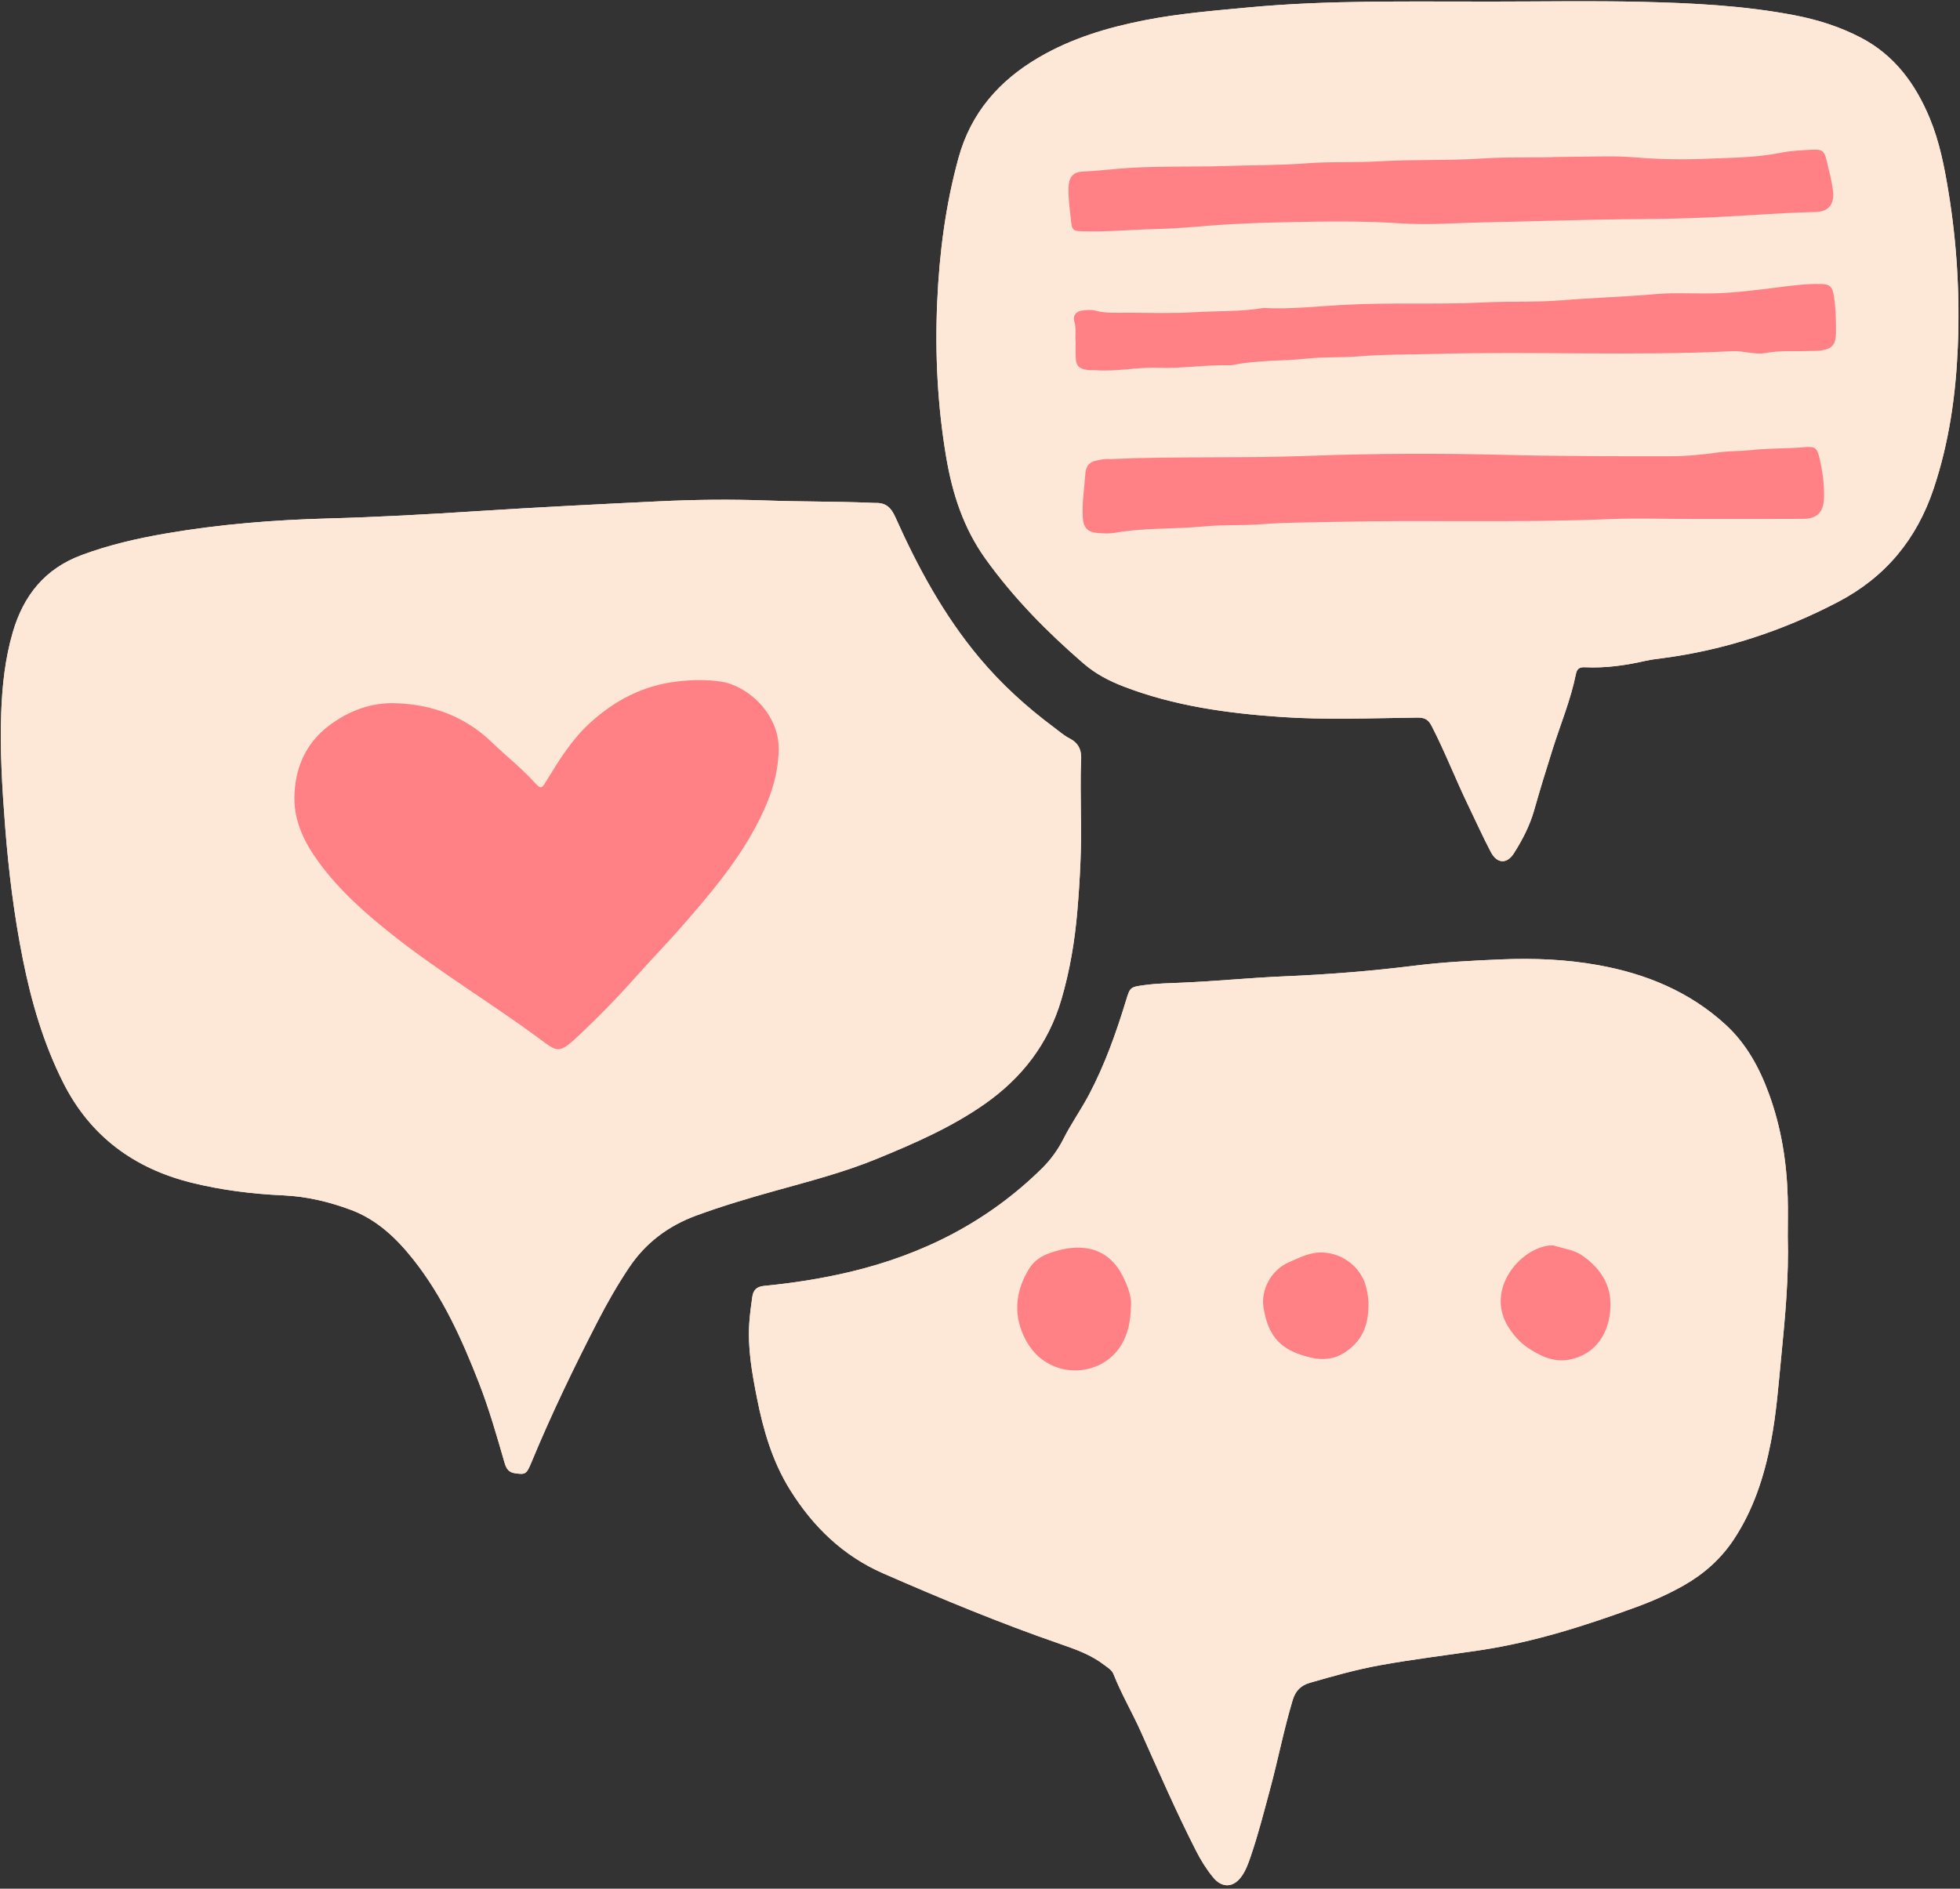 <?xml version="1.0" encoding="UTF-8" standalone="no"?><svg xmlns="http://www.w3.org/2000/svg" xmlns:xlink="http://www.w3.org/1999/xlink" fill="#000000" height="461.3" preserveAspectRatio="xMidYMid meet" version="1" viewBox="-0.2 -0.3 478.6 461.3" width="478.6" zoomAndPan="magnify"><rect x="-0.2" y="-0.3" width="478.6" height="461.3" fill="#333333" stroke="none"/><g id="change1_1"><path d="M263.736,198.552c0.196,7.911-0.207,15.806-0.871,23.678 c-0.615,7.287-1.819,14.492-3.879,21.537c-3.171,10.843-9.632,19.215-18.84,25.643 c-8.149,5.689-17.17,9.598-26.296,13.343c-7.965,3.268-16.27,5.413-24.535,7.719 c-6.571,1.834-13.119,3.759-19.529,6.125c-6.802,2.511-12.312,6.622-16.368,12.677 c-2.829,4.223-5.345,8.623-7.669,13.134c-5.81,11.278-11.317,22.699-16.171,34.427 c-1.233,2.979-1.488,3.037-3.967,2.702c-1.645-0.222-2.202-1.17-2.628-2.645 c-1.89-6.557-3.766-13.123-6.25-19.49c-4.16-10.665-8.858-21.058-16.026-30.107 c-4.104-5.181-8.88-9.72-15.171-12.076c-5.288-1.98-10.799-3.305-16.505-3.56 c-7.615-0.34-15.202-1.285-22.558-3.121c-13.908-3.471-24.642-11.319-31.225-24.389 c-4.827-9.582-7.789-19.756-9.878-30.211c-2.14-10.713-3.478-21.534-4.321-32.432 c-0.716-9.247-1.283-18.491-0.951-27.759c0.238-6.627,0.95-13.205,2.822-19.625 c2.622-8.992,7.849-15.527,16.832-18.861c6.709-2.49,13.627-4.076,20.65-5.28 c13.09-2.243,26.278-3.299,39.558-3.655c12.084-0.324,24.164-0.998,36.229-1.775 c14.79-0.952,29.587-1.691,44.39-2.401c8.786-0.421,17.563-0.531,26.327-0.211 c8.485,0.31,16.973,0.212,25.452,0.559c0.39,0.016,0.781,0.052,1.17,0.041 c2.523-0.074,3.819,1.045,4.909,3.484c5.465,12.232,11.829,23.967,20.485,34.317 c5.41,6.469,11.601,12.092,18.358,17.11c1.175,0.872,2.287,1.879,3.576,2.536 c2.284,1.164,3.076,2.81,2.942,5.393C263.571,189.76,263.736,194.161,263.736,198.552z M96.678,171.459c-6.252-0.255-11.745,1.84-16.602,5.514c-5.767,4.363-8.325,10.605-8.392,17.568 c-0.056,5.854,2.486,11.028,5.993,15.807c5.079,6.921,11.409,12.498,18.06,17.758 c11.385,9.003,23.849,16.488,35.528,25.094c4.752,3.502,4.874,4.135,10.141-0.851 c4.384-4.149,8.635-8.44,12.658-12.973c4.197-4.73,8.623-9.262,12.779-14.039 c6.395-7.35,12.679-14.804,17.324-23.415c3.195-5.922,5.647-12.084,5.776-19.077 c0.164-8.876-7.672-15.708-14.082-16.669c-3.609-0.541-7.113-0.45-10.727-0.03 c-8.382,0.975-15.377,4.685-21.454,10.292c-4.336,4.001-7.415,8.999-10.458,13.994 c-1.179,1.935-1.355,2.054-2.911,0.352c-3.232-3.536-6.991-6.499-10.431-9.809 C113.424,174.765,105.56,171.814,96.678,171.459z M436.344,301.761 c0.278,9.771-0.626,19.477-1.582,29.186c-0.687,6.982-1.195,13.991-2.53,20.883 c-1.641,8.476-4.259,16.615-9.099,23.905c-3.147,4.74-7.271,8.389-12.173,11.177 c-3.737,2.125-7.663,3.857-11.706,5.334c-12.384,4.525-24.91,8.534-37.996,10.5 c-8.19,1.23-16.419,2.202-24.571,3.69c-5.763,1.052-11.391,2.639-17.012,4.265 c-2.262,0.654-3.547,1.964-4.244,4.295c-2.155,7.201-3.577,14.581-5.535,21.827 c-1.476,5.46-2.865,10.944-4.7,16.299c-0.57,1.664-1.155,3.33-2.17,4.784 c-2.014,2.885-4.799,3.015-7.022,0.297c-1.609-1.968-2.948-4.118-4.108-6.39 c-4.884-9.565-9.154-19.416-13.541-29.21c-2.114-4.719-4.749-9.184-6.649-14.002 c-0.409-1.038-1.401-1.585-2.251-2.241c-3.228-2.49-7.021-3.837-10.789-5.141 c-14.67-5.076-28.995-11.016-43.203-17.233c-9.773-4.276-17.114-11.371-22.738-20.398 c-4.315-6.927-6.528-14.548-8.088-22.435c-1.213-6.132-2.32-12.28-1.854-18.575 c0.151-2.039,0.42-4.072,0.709-6.096c0.229-1.602,0.988-2.527,2.836-2.706 c7.084-0.687,14.121-1.779,21.047-3.426c17.83-4.239,33.64-12.274,46.798-25.216 c2.181-2.145,3.941-4.57,5.32-7.297c1.893-3.747,4.334-7.175,6.29-10.896 c3.834-7.294,6.568-14.997,8.963-22.845c1.004-3.291,1.017-3.309,4.462-3.785 c3.094-0.428,6.231-0.477,9.333-0.609c8.287-0.35,16.537-1.19,24.824-1.539 c10.609-0.447,21.199-1.274,31.755-2.595c7.053-0.882,14.17-1.247,21.29-1.543 c7.935-0.33,15.794-0.008,23.593,1.39c11.645,2.087,22.291,6.438,31.129,14.528 c5.079,4.649,8.284,10.534,10.625,16.945c2.975,8.146,4.332,16.58,4.573,25.211 C436.42,295.317,436.344,298.54,436.344,301.761z M275.978,318.486 c0.151-1.956-0.787-4.762-2.14-7.341c-1.897-3.617-4.873-6.104-9.073-6.613 c-2.939-0.356-5.838,0.232-8.607,1.208c-2.036,0.718-3.848,1.843-5.036,3.785 c-3.542,5.79-4.005,11.762-0.704,17.736c5.263,9.524,18.166,9.222,23.187,0.924 C275.21,325.534,275.874,322.628,275.978,318.486z M393.039,318.991 c0.249-5.521-2.475-9.492-6.732-12.541c-1.994-1.428-4.502-1.756-6.813-2.458 c-0.804-0.244-1.728-0.074-2.602,0.134c-6.915,1.651-14.407,11.301-8.521,20.081 c1.214,1.811,2.661,3.432,4.42,4.617c3.008,2.026,6.296,3.652,10.086,2.971 C389.587,330.589,392.807,325.093,393.039,318.991z M333.947,318.259c0.06-0.953-0.147-2.669-0.609-4.381 c-1.269-4.706-5.616-8.026-10.456-8.265c-3.105-0.154-5.671,1.219-8.316,2.362 c-4.646,2.009-6.845,7.056-6.263,10.888c1.15,7.568,4.489,10.754,11.612,12.423 c2.708,0.634,5.571,0.464,8.16-1.2C332.13,327.479,333.996,323.815,333.947,318.259z M364.131,0.084 c12.103,0,24.211-0.224,36.307,0.062c12.567,0.297,25.139,0.894,37.539,3.276 c5.685,1.092,11.162,2.826,16.291,5.517c8.184,4.294,13.281,11.301,16.737,19.624 c2.37,5.706,3.554,11.754,4.552,17.818c2.08,12.644,2.847,25.398,2.304,38.187 c-0.498,11.715-2.151,23.281-5.894,34.473c-4.119,12.316-11.704,21.575-23.323,27.659 c-13.545,7.092-27.792,11.781-42.943,13.761c-1.353,0.177-2.717,0.33-4.044,0.633 c-4.869,1.111-9.777,1.812-14.784,1.58c-1.204-0.056-1.97,0.199-2.252,1.606 c-1.27,6.333-3.77,12.294-5.705,18.428c-1.555,4.927-3.081,9.866-4.487,14.838 c-1.077,3.807-2.866,7.255-4.959,10.555c-1.695,2.673-4.105,2.586-5.622-0.29 c-1.955-3.706-3.665-7.541-5.493-11.315c-3.104-6.41-5.665-13.067-8.928-19.409 c-0.821-1.596-1.629-2.143-3.537-2.122c-11.124,0.127-22.291,0.608-33.365-0.161 c-13.012-0.903-25.996-2.671-38.336-7.429c-3.579-1.38-6.871-3.087-9.819-5.637 c-8.887-7.687-17.066-15.982-23.937-25.569c-5.37-7.492-8.083-15.906-9.592-24.845 c-2.119-12.555-2.748-25.215-2.19-37.899c0.524-11.891,2.037-23.687,5.218-35.211 c3.025-10.957,9.876-18.79,19.571-24.47c8.041-4.711,16.777-7.31,25.809-9.092 c8.329-1.644,16.774-2.327,25.224-3.124C324.336-0.345,344.238,0.125,364.131,0.084z M413.472,126.456 c0-0.005,0-0.011,0-0.016c1.269,0,2.538,0,3.807,0c7.614-0,15.227,0.035,22.84-0.017 c3.415-0.023,4.95-1.648,5.066-5.046c0.111-3.23-0.316-6.405-1.039-9.536 c-0.628-2.718-1.013-3.157-3.762-2.915c-4.276,0.376-8.582,0.23-12.825,0.693 c-2.721,0.297-5.452,0.199-8.147,0.578c-3.759,0.528-7.547,0.928-11.319,0.931 c-13.355,0.01-26.706,0.033-40.067-0.311c-16.268-0.419-32.558-0.388-48.852,0.231 c-15.875,0.603-31.788,0.073-47.675,0.754c-0.682,0.029-1.371-0.027-2.048,0.04 c-0.671,0.067-1.331,0.248-1.998,0.366c-1.726,0.303-2.512,1.51-2.619,3.079 c-0.245,3.587-0.863,7.15-0.643,10.771c0.145,2.39,1.099,3.592,3.492,3.809 c1.451,0.131,2.961,0.212,4.382-0.038c7.313-1.285,14.741-0.853,22.094-1.583 c4.445-0.441,8.937-0.143,13.421-0.494c6.106-0.479,12.263-0.451,18.39-0.593 c22.134-0.511,44.282,0.27,66.42-0.656C399.406,126.208,406.444,126.456,413.472,126.456z M379.943,38.034c-4.396,0.263-11.206-0.08-18.035,0.37c-8.444,0.556-16.943,0.209-25.412,0.706 c-5.926,0.347-11.861,0.017-17.812,0.486c-6.39,0.504-12.839,0.418-19.263,0.643 c-9.053,0.317-18.131-0.106-27.17,0.723c-2.712,0.248-5.412,0.525-8.137,0.652 c-2.35,0.109-3.315,1.437-3.402,3.876c-0.088,2.444,0.271,4.844,0.52,7.265 c0.345,3.356,0.285,3.375,3.601,3.447c5.752,0.125,11.479-0.425,17.216-0.556 c4.388-0.101,8.758-0.479,13.105-0.833c6.699-0.544,13.409-0.728,20.103-0.873 c8.853-0.193,17.715-0.28,26.591,0.311c6.777,0.451,13.626-0.112,20.435-0.248 c12.569-0.251,25.137-0.704,37.712-0.787c5.643-0.037,11.286-0.164,16.934-0.405 c8.749-0.373,17.476-1.149,26.228-1.328c3.391-0.07,4.621-2.206,4.233-5.213 c-0.322-2.496-0.978-4.953-1.568-7.408c-0.552-2.295-1.061-2.724-3.455-2.6 c-2.615,0.135-5.266,0.243-7.819,0.764c-5.756,1.175-11.607,1.177-17.408,1.429 c-6.013,0.261-12.054,0.198-18.101-0.319C393.514,37.662,387.92,38.034,379.943,38.034z M262.461,83.254c0,1.362-0.035,2.534,0.008,3.703c0.074,2.011,0.757,2.796,2.741,3.092 c0.766,0.115,1.56,0.027,2.337,0.081c5.078,0.351,10.099-0.795,15.164-0.607 c5.758,0.213,11.469-0.76,17.221-0.605c0.291,0.008,0.59-0.006,0.874-0.064 c6.028-1.235,12.192-0.921,18.276-1.581c4.145-0.45,8.345-0.179,12.535-0.533 c6.101-0.516,12.256-0.417,18.383-0.591c24.271-0.688,48.565,0.535,72.837-0.674 c2.736-0.136,5.434,0.937,8.139,0.431c3.591-0.671,7.192-0.336,10.786-0.486 c0.877-0.037,1.767,0.028,2.63-0.101c2.792-0.418,3.677-1.436,3.716-4.281 c0.042-3.016-0.041-6.022-0.503-9.022c-0.339-2.195-0.876-2.892-3.129-2.95 c-3.606-0.092-7.187,0.402-10.742,0.848c-4.916,0.617-9.827,1.253-14.774,1.42 c-4.972,0.168-9.98-0.235-14.921,0.203c-7.65,0.678-15.323,0.885-22.974,1.513 c-6.203,0.509-12.448,0.198-18.685,0.511c-11.575,0.581-23.182-0.039-34.782,0.613 c-6.306,0.355-12.623,1.073-18.966,0.758c-0.194-0.01-0.393-0.006-0.584,0.026 c-5.491,0.906-11.056,0.658-16.583,0.998c-5.348,0.329-10.729,0.135-16.096,0.122 c-2.72-0.006-5.446,0.196-8.146-0.504c-1.005-0.26-2.15-0.161-3.202-0.017 c-1.504,0.206-2.31,1.253-1.889,2.658C262.659,79.967,262.295,81.709,262.461,83.254z M96.678,171.459 c8.882,0.354,16.746,3.305,23.204,9.519c3.44,3.31,7.199,6.273,10.431,9.809 c1.556,1.702,1.732,1.584,2.911-0.352c3.043-4.995,6.121-9.993,10.458-13.994 c6.077-5.607,13.071-9.317,21.454-10.292c3.614-0.42,7.118-0.512,10.727,0.03 c6.409,0.961,14.246,7.792,14.082,16.669c-0.129,6.992-2.582,13.155-5.776,19.077 c-4.645,8.611-10.928,16.065-17.324,23.415c-4.156,4.777-8.582,9.309-12.779,14.039 c-4.023,4.533-8.274,8.824-12.658,12.973c-5.268,4.986-5.389,4.353-10.141,0.851 c-11.678-8.606-24.143-16.091-35.528-25.094c-6.651-5.26-12.981-10.837-18.06-17.758 c-3.507-4.779-6.05-9.953-5.993-15.807c0.067-6.963,2.625-13.206,8.392-17.568 C84.932,173.299,90.425,171.204,96.678,171.459z M273.839,311.146c-1.897-3.617-4.873-6.104-9.073-6.613 c-2.939-0.356-5.838,0.232-8.607,1.208c-2.036,0.718-3.848,1.843-5.036,3.785 c-3.542,5.79-4.005,11.762-0.704,17.736c5.263,9.524,18.166,9.222,23.187,0.924 c1.604-2.651,2.268-5.557,2.373-9.699C276.129,316.531,275.191,313.725,273.839,311.146z M386.308,306.45c-1.994-1.428-4.502-1.756-6.813-2.458c-0.804-0.244-1.728-0.074-2.602,0.134 c-6.915,1.651-14.407,11.301-8.521,20.081c1.214,1.811,2.661,3.432,4.42,4.617 c3.008,2.026,6.296,3.652,10.086,2.971c6.709-1.206,9.929-6.701,10.162-12.803 C393.289,313.47,390.565,309.499,386.308,306.45z M333.338,313.878 c-1.269-4.706-5.616-8.026-10.456-8.265c-3.105-0.154-5.671,1.219-8.316,2.362 c-4.646,2.009-6.845,7.056-6.263,10.888c1.15,7.568,4.489,10.754,11.612,12.423 c2.708,0.634,5.571,0.464,8.16-1.2c4.055-2.606,5.921-6.271,5.872-11.826 C334.007,317.306,333.8,315.59,333.338,313.878z M413.472,126.44c1.269,0,2.538,0,3.807,0 c7.614-0,15.227,0.035,22.84-0.017c3.415-0.023,4.95-1.648,5.066-5.046 c0.111-3.23-0.316-6.405-1.039-9.536c-0.628-2.718-1.013-3.157-3.762-2.915 c-4.276,0.376-8.582,0.23-12.825,0.693c-2.721,0.297-5.452,0.199-8.147,0.578 c-3.759,0.528-7.547,0.928-11.319,0.931c-13.355,0.01-26.706,0.033-40.067-0.311 c-16.268-0.419-32.558-0.388-48.852,0.231c-15.875,0.603-31.788,0.073-47.675,0.754 c-0.682,0.029-1.371-0.027-2.048,0.04c-0.671,0.067-1.331,0.248-1.998,0.366 c-1.726,0.303-2.512,1.51-2.619,3.079c-0.245,3.587-0.863,7.15-0.643,10.771 c0.145,2.39,1.099,3.592,3.492,3.809c1.451,0.131,2.961,0.212,4.382-0.038 c7.313-1.285,14.741-0.853,22.094-1.583c4.445-0.441,8.937-0.143,13.421-0.494 c6.106-0.479,12.263-0.451,18.39-0.593c22.134-0.511,44.282,0.27,66.42-0.656 c7.016-0.294,14.054-0.046,21.082-0.046C413.472,126.45,413.472,126.445,413.472,126.44z M361.907,38.404c-8.444,0.556-16.943,0.209-25.412,0.706c-5.926,0.347-11.861,0.017-17.812,0.486 c-6.39,0.504-12.839,0.418-19.263,0.643c-9.053,0.317-18.131-0.106-27.17,0.723 c-2.712,0.248-5.412,0.525-8.137,0.652c-2.35,0.109-3.315,1.437-3.402,3.876 c-0.088,2.444,0.271,4.844,0.52,7.265c0.345,3.356,0.285,3.375,3.601,3.447 c5.752,0.125,11.479-0.425,17.216-0.556c4.388-0.101,8.758-0.479,13.105-0.833 c6.699-0.544,13.409-0.728,20.103-0.873c8.853-0.193,17.715-0.28,26.591,0.311 c6.777,0.451,13.626-0.112,20.435-0.248c12.569-0.251,25.137-0.704,37.712-0.787 c5.643-0.037,11.286-0.164,16.934-0.405c8.749-0.373,17.476-1.149,26.228-1.328 c3.391-0.07,4.621-2.206,4.233-5.213c-0.322-2.496-0.978-4.953-1.568-7.408 c-0.552-2.295-1.061-2.724-3.455-2.6c-2.615,0.135-5.266,0.243-7.819,0.764 c-5.756,1.175-11.607,1.177-17.408,1.429c-6.013,0.261-12.054,0.198-18.101-0.319 c-5.522-0.472-11.116-0.1-19.093-0.1C375.547,38.297,368.737,37.954,361.907,38.404z M262.469,86.957 c0.074,2.011,0.757,2.796,2.741,3.092c0.766,0.115,1.56,0.027,2.337,0.081 c5.078,0.351,10.099-0.795,15.164-0.607c5.758,0.213,11.469-0.76,17.221-0.605 c0.291,0.008,0.59-0.006,0.874-0.064c6.028-1.235,12.192-0.921,18.276-1.581 c4.145-0.45,8.345-0.179,12.535-0.533c6.101-0.516,12.256-0.417,18.383-0.591 c24.271-0.688,48.565,0.535,72.837-0.674c2.736-0.136,5.434,0.937,8.139,0.431 c3.591-0.671,7.192-0.336,10.786-0.486c0.877-0.037,1.767,0.028,2.63-0.101 c2.792-0.418,3.677-1.436,3.716-4.281c0.042-3.016-0.041-6.022-0.503-9.022 c-0.339-2.195-0.876-2.892-3.129-2.95c-3.606-0.092-7.187,0.402-10.742,0.848 c-4.916,0.617-9.827,1.253-14.774,1.42c-4.972,0.168-9.98-0.235-14.921,0.203 c-7.65,0.678-15.323,0.885-22.974,1.513c-6.203,0.509-12.448,0.198-18.685,0.511 c-11.575,0.581-23.182-0.039-34.782,0.613c-6.306,0.355-12.623,1.073-18.966,0.758 c-0.194-0.01-0.393-0.006-0.584,0.026c-5.491,0.906-11.056,0.658-16.583,0.998 c-5.348,0.329-10.729,0.135-16.096,0.122c-2.72-0.006-5.446,0.196-8.146-0.504 c-1.005-0.26-2.15-0.161-3.202-0.017c-1.504,0.206-2.31,1.253-1.889,2.658 c0.525,1.75,0.161,3.492,0.327,5.037C262.461,84.616,262.426,85.788,262.469,86.957z" fill="#fde7d7"/></g><g id="change1_2"><path d="M263.736,198.552c0.196,7.911-0.207,15.806-0.871,23.678 c-0.615,7.287-1.819,14.492-3.879,21.537c-3.171,10.843-9.632,19.215-18.84,25.643 c-8.149,5.689-17.17,9.598-26.296,13.343c-7.965,3.268-16.27,5.413-24.535,7.719 c-6.571,1.834-13.119,3.759-19.529,6.125c-6.802,2.511-12.312,6.622-16.368,12.677 c-2.829,4.223-5.345,8.623-7.669,13.134c-5.81,11.278-11.317,22.699-16.171,34.427 c-1.233,2.979-1.488,3.037-3.967,2.702c-1.645-0.222-2.202-1.17-2.628-2.645 c-1.89-6.557-3.766-13.123-6.25-19.49c-4.16-10.665-8.858-21.058-16.026-30.107 c-4.104-5.181-8.88-9.72-15.171-12.076c-5.288-1.98-10.799-3.305-16.505-3.56 c-7.615-0.34-15.202-1.285-22.558-3.121c-13.908-3.471-24.642-11.319-31.225-24.389 c-4.827-9.582-7.789-19.756-9.878-30.211c-2.14-10.713-3.478-21.534-4.321-32.432 c-0.716-9.247-1.283-18.491-0.951-27.759c0.238-6.627,0.95-13.205,2.822-19.625 c2.622-8.992,7.849-15.527,16.832-18.861c6.709-2.49,13.627-4.076,20.65-5.28 c13.09-2.243,26.278-3.299,39.558-3.655c12.084-0.324,24.164-0.998,36.229-1.775 c14.79-0.952,29.587-1.691,44.39-2.401c8.786-0.421,17.563-0.531,26.327-0.211 c8.485,0.31,16.973,0.212,25.452,0.559c0.39,0.016,0.781,0.052,1.17,0.041 c2.523-0.074,3.819,1.045,4.909,3.484c5.465,12.232,11.829,23.967,20.485,34.317 c5.41,6.469,11.601,12.092,18.358,17.11c1.175,0.872,2.287,1.879,3.576,2.536 c2.284,1.164,3.076,2.81,2.942,5.393C263.571,189.76,263.736,194.161,263.736,198.552z M96.678,171.459c-6.252-0.255-11.745,1.84-16.602,5.514c-5.767,4.363-8.325,10.605-8.392,17.568 c-0.056,5.854,2.486,11.028,5.993,15.807c5.079,6.921,11.409,12.498,18.06,17.758 c11.385,9.003,23.849,16.488,35.528,25.094c4.752,3.502,4.874,4.135,10.141-0.851 c4.384-4.149,8.635-8.44,12.658-12.973c4.197-4.73,8.623-9.262,12.779-14.039 c6.395-7.35,12.679-14.804,17.324-23.415c3.195-5.922,5.647-12.084,5.776-19.077 c0.164-8.876-7.672-15.708-14.082-16.669c-3.609-0.541-7.113-0.45-10.727-0.03 c-8.382,0.975-15.377,4.685-21.454,10.292c-4.336,4.001-7.415,8.999-10.458,13.994 c-1.179,1.935-1.355,2.054-2.911,0.352c-3.232-3.536-6.991-6.499-10.431-9.809 C113.424,174.765,105.56,171.814,96.678,171.459z M436.344,301.761 c0.278,9.771-0.626,19.477-1.582,29.186c-0.687,6.982-1.195,13.991-2.53,20.883 c-1.641,8.476-4.259,16.615-9.099,23.905c-3.147,4.74-7.271,8.389-12.173,11.177 c-3.737,2.125-7.663,3.857-11.706,5.334c-12.384,4.525-24.91,8.534-37.996,10.5 c-8.19,1.23-16.419,2.202-24.571,3.69c-5.763,1.052-11.391,2.639-17.012,4.265 c-2.262,0.654-3.547,1.964-4.244,4.295c-2.155,7.201-3.577,14.581-5.535,21.827 c-1.476,5.46-2.865,10.944-4.7,16.299c-0.57,1.664-1.155,3.33-2.17,4.784 c-2.014,2.885-4.799,3.015-7.022,0.297c-1.609-1.968-2.948-4.118-4.108-6.39 c-4.884-9.565-9.154-19.416-13.541-29.21c-2.114-4.719-4.749-9.184-6.649-14.002 c-0.409-1.038-1.401-1.585-2.251-2.241c-3.228-2.49-7.021-3.837-10.789-5.141 c-14.67-5.076-28.995-11.016-43.203-17.233c-9.773-4.276-17.114-11.371-22.738-20.398 c-4.315-6.927-6.528-14.548-8.088-22.435c-1.213-6.132-2.32-12.28-1.854-18.575 c0.151-2.039,0.42-4.072,0.709-6.096c0.229-1.602,0.988-2.527,2.836-2.706 c7.084-0.687,14.121-1.779,21.047-3.426c17.83-4.239,33.64-12.274,46.798-25.216 c2.181-2.145,3.941-4.57,5.32-7.297c1.893-3.747,4.334-7.175,6.29-10.896 c3.834-7.294,6.568-14.997,8.963-22.845c1.004-3.291,1.017-3.309,4.462-3.785 c3.094-0.428,6.231-0.477,9.333-0.609c8.287-0.35,16.537-1.19,24.824-1.539 c10.609-0.447,21.199-1.274,31.755-2.595c7.053-0.882,14.17-1.247,21.29-1.543 c7.935-0.33,15.794-0.008,23.593,1.39c11.645,2.087,22.291,6.438,31.129,14.528 c5.079,4.649,8.284,10.534,10.625,16.945c2.975,8.146,4.332,16.58,4.573,25.211 C436.42,295.317,436.344,298.54,436.344,301.761z M275.978,318.486 c0.151-1.956-0.787-4.762-2.14-7.341c-1.897-3.617-4.873-6.104-9.073-6.613 c-2.939-0.356-5.838,0.232-8.607,1.208c-2.036,0.718-3.848,1.843-5.036,3.785 c-3.542,5.79-4.005,11.762-0.704,17.736c5.263,9.524,18.166,9.222,23.187,0.924 C275.21,325.534,275.874,322.628,275.978,318.486z M393.039,318.991 c0.249-5.521-2.475-9.492-6.732-12.541c-1.994-1.428-4.502-1.756-6.813-2.458 c-0.804-0.244-1.728-0.074-2.602,0.134c-6.915,1.651-14.407,11.301-8.521,20.081 c1.214,1.811,2.661,3.432,4.42,4.617c3.008,2.026,6.296,3.652,10.086,2.971 C389.587,330.589,392.807,325.093,393.039,318.991z M333.947,318.259c0.06-0.953-0.147-2.669-0.609-4.381 c-1.269-4.706-5.616-8.026-10.456-8.265c-3.105-0.154-5.671,1.219-8.316,2.362 c-4.646,2.009-6.845,7.056-6.263,10.888c1.15,7.568,4.489,10.754,11.612,12.423 c2.708,0.634,5.571,0.464,8.16-1.2C332.13,327.479,333.996,323.815,333.947,318.259z M364.131,0.084 c12.103,0,24.211-0.224,36.307,0.062c12.567,0.297,25.139,0.894,37.539,3.276 c5.685,1.092,11.162,2.826,16.291,5.517c8.184,4.294,13.281,11.301,16.737,19.624 c2.37,5.706,3.554,11.754,4.552,17.818c2.08,12.644,2.847,25.398,2.304,38.187 c-0.498,11.715-2.151,23.281-5.894,34.473c-4.119,12.316-11.704,21.575-23.323,27.659 c-13.545,7.092-27.792,11.781-42.943,13.761c-1.353,0.177-2.717,0.33-4.044,0.633 c-4.869,1.111-9.777,1.812-14.784,1.58c-1.204-0.056-1.97,0.199-2.252,1.606 c-1.27,6.333-3.77,12.294-5.705,18.428c-1.555,4.927-3.081,9.866-4.487,14.838 c-1.077,3.807-2.866,7.255-4.959,10.555c-1.695,2.673-4.105,2.586-5.622-0.29 c-1.955-3.706-3.665-7.541-5.493-11.315c-3.104-6.41-5.665-13.067-8.928-19.409 c-0.821-1.596-1.629-2.143-3.537-2.122c-11.124,0.127-22.291,0.608-33.365-0.161 c-13.012-0.903-25.996-2.671-38.336-7.429c-3.579-1.38-6.871-3.087-9.819-5.637 c-8.887-7.687-17.066-15.982-23.937-25.569c-5.37-7.492-8.083-15.906-9.592-24.845 c-2.119-12.555-2.748-25.215-2.19-37.899c0.524-11.891,2.037-23.687,5.218-35.211 c3.025-10.957,9.876-18.79,19.571-24.47c8.041-4.711,16.777-7.31,25.809-9.092 c8.329-1.644,16.774-2.327,25.224-3.124C324.336-0.345,344.238,0.125,364.131,0.084z M413.472,126.456 c0-0.005,0-0.011,0-0.016c1.269,0,2.538,0,3.807,0c7.614-0,15.227,0.035,22.84-0.017 c3.415-0.023,4.95-1.648,5.066-5.046c0.111-3.23-0.316-6.405-1.039-9.536 c-0.628-2.718-1.013-3.157-3.762-2.915c-4.276,0.376-8.582,0.23-12.825,0.693 c-2.721,0.297-5.452,0.199-8.147,0.578c-3.759,0.528-7.547,0.928-11.319,0.931 c-13.355,0.01-26.706,0.033-40.067-0.311c-16.268-0.419-32.558-0.388-48.852,0.231 c-15.875,0.603-31.788,0.073-47.675,0.754c-0.682,0.029-1.371-0.027-2.048,0.04 c-0.671,0.067-1.331,0.248-1.998,0.366c-1.726,0.303-2.512,1.51-2.619,3.079 c-0.245,3.587-0.863,7.15-0.643,10.771c0.145,2.39,1.099,3.592,3.492,3.809 c1.451,0.131,2.961,0.212,4.382-0.038c7.313-1.285,14.741-0.853,22.094-1.583 c4.445-0.441,8.937-0.143,13.421-0.494c6.106-0.479,12.263-0.451,18.39-0.593 c22.134-0.511,44.282,0.27,66.42-0.656C399.406,126.208,406.444,126.456,413.472,126.456z M379.943,38.034c-4.396,0.263-11.206-0.08-18.035,0.37c-8.444,0.556-16.943,0.209-25.412,0.706 c-5.926,0.347-11.861,0.017-17.812,0.486c-6.39,0.504-12.839,0.418-19.263,0.643 c-9.053,0.317-18.131-0.106-27.17,0.723c-2.712,0.248-5.412,0.525-8.137,0.652 c-2.35,0.109-3.315,1.437-3.402,3.876c-0.088,2.444,0.271,4.844,0.52,7.265 c0.345,3.356,0.285,3.375,3.601,3.447c5.752,0.125,11.479-0.425,17.216-0.556 c4.388-0.101,8.758-0.479,13.105-0.833c6.699-0.544,13.409-0.728,20.103-0.873 c8.853-0.193,17.715-0.28,26.591,0.311c6.777,0.451,13.626-0.112,20.435-0.248 c12.569-0.251,25.137-0.704,37.712-0.787c5.643-0.037,11.286-0.164,16.934-0.405 c8.749-0.373,17.476-1.149,26.228-1.328c3.391-0.07,4.621-2.206,4.233-5.213 c-0.322-2.496-0.978-4.953-1.568-7.408c-0.552-2.295-1.061-2.724-3.455-2.6 c-2.615,0.135-5.266,0.243-7.819,0.764c-5.756,1.175-11.607,1.177-17.408,1.429 c-6.013,0.261-12.054,0.198-18.101-0.319C393.514,37.662,387.92,38.034,379.943,38.034z M262.461,83.254c0,1.362-0.035,2.534,0.008,3.703c0.074,2.011,0.757,2.796,2.741,3.092 c0.766,0.115,1.56,0.027,2.337,0.081c5.078,0.351,10.099-0.795,15.164-0.607 c5.758,0.213,11.469-0.76,17.221-0.605c0.291,0.008,0.59-0.006,0.874-0.064 c6.028-1.235,12.192-0.921,18.276-1.581c4.145-0.45,8.345-0.179,12.535-0.533 c6.101-0.516,12.256-0.417,18.383-0.591c24.271-0.688,48.565,0.535,72.837-0.674 c2.736-0.136,5.434,0.937,8.139,0.431c3.591-0.671,7.192-0.336,10.786-0.486 c0.877-0.037,1.767,0.028,2.63-0.101c2.792-0.418,3.677-1.436,3.716-4.281 c0.042-3.016-0.041-6.022-0.503-9.022c-0.339-2.195-0.876-2.892-3.129-2.95 c-3.606-0.092-7.187,0.402-10.742,0.848c-4.916,0.617-9.827,1.253-14.774,1.42 c-4.972,0.168-9.98-0.235-14.921,0.203c-7.65,0.678-15.323,0.885-22.974,1.513 c-6.203,0.509-12.448,0.198-18.685,0.511c-11.575,0.581-23.182-0.039-34.782,0.613 c-6.306,0.355-12.623,1.073-18.966,0.758c-0.194-0.01-0.393-0.006-0.584,0.026 c-5.491,0.906-11.056,0.658-16.583,0.998c-5.348,0.329-10.729,0.135-16.096,0.122 c-2.72-0.006-5.446,0.196-8.146-0.504c-1.005-0.26-2.15-0.161-3.202-0.017 c-1.504,0.206-2.31,1.253-1.889,2.658C262.659,79.967,262.295,81.709,262.461,83.254z" fill="#fde7d7"/></g><g id="change2_1"><path d="M96.678,171.459c8.882,0.354,16.746,3.305,23.204,9.519 c3.44,3.31,7.199,6.273,10.431,9.809c1.556,1.702,1.732,1.584,2.911-0.352 c3.043-4.995,6.121-9.993,10.458-13.994c6.077-5.607,13.071-9.317,21.454-10.292 c3.614-0.42,7.118-0.512,10.727,0.03c6.409,0.961,14.246,7.792,14.082,16.669 c-0.129,6.992-2.582,13.155-5.776,19.077c-4.645,8.611-10.928,16.065-17.324,23.415 c-4.156,4.777-8.582,9.309-12.779,14.039c-4.023,4.533-8.274,8.824-12.658,12.973 c-5.268,4.986-5.389,4.353-10.141,0.851c-11.678-8.606-24.143-16.091-35.528-25.094 c-6.651-5.26-12.981-10.837-18.06-17.758c-3.507-4.779-6.05-9.953-5.993-15.807 c0.067-6.963,2.625-13.206,8.392-17.568C84.932,173.299,90.425,171.204,96.678,171.459z M273.839,311.146c-1.897-3.617-4.873-6.104-9.073-6.613c-2.939-0.356-5.838,0.232-8.607,1.208 c-2.036,0.718-3.848,1.843-5.036,3.785c-3.542,5.79-4.005,11.762-0.704,17.736 c5.263,9.524,18.166,9.222,23.187,0.924c1.604-2.651,2.268-5.557,2.373-9.699 C276.129,316.531,275.191,313.725,273.839,311.146z M386.308,306.45 c-1.994-1.428-4.502-1.756-6.813-2.458c-0.804-0.244-1.728-0.074-2.602,0.134 c-6.915,1.651-14.407,11.301-8.521,20.081c1.214,1.811,2.661,3.432,4.42,4.617 c3.008,2.026,6.296,3.652,10.086,2.971c6.709-1.206,9.929-6.701,10.162-12.803 C393.289,313.47,390.565,309.499,386.308,306.45z M333.338,313.878 c-1.269-4.706-5.616-8.026-10.456-8.265c-3.105-0.154-5.671,1.219-8.316,2.362 c-4.646,2.009-6.845,7.056-6.263,10.888c1.15,7.568,4.489,10.754,11.612,12.423 c2.708,0.634,5.571,0.464,8.16-1.2c4.055-2.606,5.921-6.271,5.872-11.826 C334.007,317.306,333.8,315.59,333.338,313.878z M413.472,126.44c1.269,0,2.538,0,3.807,0 c7.614-0,15.227,0.035,22.84-0.017c3.415-0.023,4.95-1.648,5.066-5.046 c0.111-3.23-0.316-6.405-1.039-9.536c-0.628-2.718-1.013-3.157-3.762-2.915 c-4.276,0.376-8.582,0.23-12.825,0.693c-2.721,0.297-5.452,0.199-8.147,0.578 c-3.759,0.528-7.547,0.928-11.319,0.931c-13.355,0.01-26.706,0.033-40.067-0.311 c-16.268-0.419-32.558-0.388-48.852,0.231c-15.875,0.603-31.788,0.073-47.675,0.754 c-0.682,0.029-1.371-0.027-2.048,0.04c-0.671,0.067-1.331,0.248-1.998,0.366 c-1.726,0.303-2.512,1.51-2.619,3.079c-0.245,3.587-0.863,7.15-0.643,10.771 c0.145,2.39,1.099,3.592,3.492,3.809c1.451,0.131,2.961,0.212,4.382-0.038 c7.313-1.285,14.741-0.853,22.094-1.583c4.445-0.441,8.937-0.143,13.421-0.494 c6.106-0.479,12.263-0.451,18.39-0.593c22.134-0.511,44.282,0.27,66.42-0.656 c7.016-0.294,14.054-0.046,21.082-0.046C413.472,126.45,413.472,126.445,413.472,126.44z M361.907,38.404c-8.444,0.556-16.943,0.209-25.412,0.706c-5.926,0.347-11.861,0.017-17.812,0.486 c-6.39,0.504-12.839,0.418-19.263,0.643c-9.053,0.317-18.131-0.106-27.17,0.723 c-2.712,0.248-5.412,0.525-8.137,0.652c-2.35,0.109-3.315,1.437-3.402,3.876 c-0.088,2.444,0.271,4.844,0.52,7.265c0.345,3.356,0.285,3.375,3.601,3.447 c5.752,0.125,11.479-0.425,17.216-0.556c4.388-0.101,8.758-0.479,13.105-0.833 c6.699-0.544,13.409-0.728,20.103-0.873c8.853-0.193,17.715-0.28,26.591,0.311 c6.777,0.451,13.626-0.112,20.435-0.248c12.569-0.251,25.137-0.704,37.712-0.787 c5.643-0.037,11.286-0.164,16.934-0.405c8.749-0.373,17.476-1.149,26.228-1.328 c3.391-0.07,4.621-2.206,4.233-5.213c-0.322-2.496-0.978-4.953-1.568-7.408 c-0.552-2.295-1.061-2.724-3.455-2.6c-2.615,0.135-5.266,0.243-7.819,0.764 c-5.756,1.175-11.607,1.177-17.408,1.429c-6.013,0.261-12.054,0.198-18.101-0.319 c-5.522-0.472-11.116-0.1-19.093-0.1C375.547,38.297,368.737,37.954,361.907,38.404z M262.469,86.957 c0.074,2.011,0.757,2.796,2.741,3.092c0.766,0.115,1.56,0.027,2.337,0.081 c5.078,0.351,10.099-0.795,15.164-0.607c5.758,0.213,11.469-0.76,17.221-0.605 c0.291,0.008,0.59-0.006,0.874-0.064c6.028-1.235,12.192-0.921,18.276-1.581 c4.145-0.45,8.345-0.179,12.535-0.533c6.101-0.516,12.256-0.417,18.383-0.591 c24.271-0.688,48.565,0.535,72.837-0.674c2.736-0.136,5.434,0.937,8.139,0.431 c3.591-0.671,7.192-0.336,10.786-0.486c0.877-0.037,1.767,0.028,2.63-0.101 c2.792-0.418,3.677-1.436,3.716-4.281c0.042-3.016-0.041-6.022-0.503-9.022 c-0.339-2.195-0.876-2.892-3.129-2.95c-3.606-0.092-7.187,0.402-10.742,0.848 c-4.916,0.617-9.827,1.253-14.774,1.42c-4.972,0.168-9.98-0.235-14.921,0.203 c-7.65,0.678-15.323,0.885-22.974,1.513c-6.203,0.509-12.448,0.198-18.685,0.511 c-11.575,0.581-23.182-0.039-34.782,0.613c-6.306,0.355-12.623,1.073-18.966,0.758 c-0.194-0.01-0.393-0.006-0.584,0.026c-5.491,0.906-11.056,0.658-16.583,0.998 c-5.348,0.329-10.729,0.135-16.096,0.122c-2.72-0.006-5.446,0.196-8.146-0.504 c-1.005-0.26-2.15-0.161-3.202-0.017c-1.504,0.206-2.31,1.253-1.889,2.658 c0.525,1.75,0.161,3.492,0.327,5.037C262.461,84.616,262.426,85.788,262.469,86.957z" fill="#ff8186"/></g></svg>